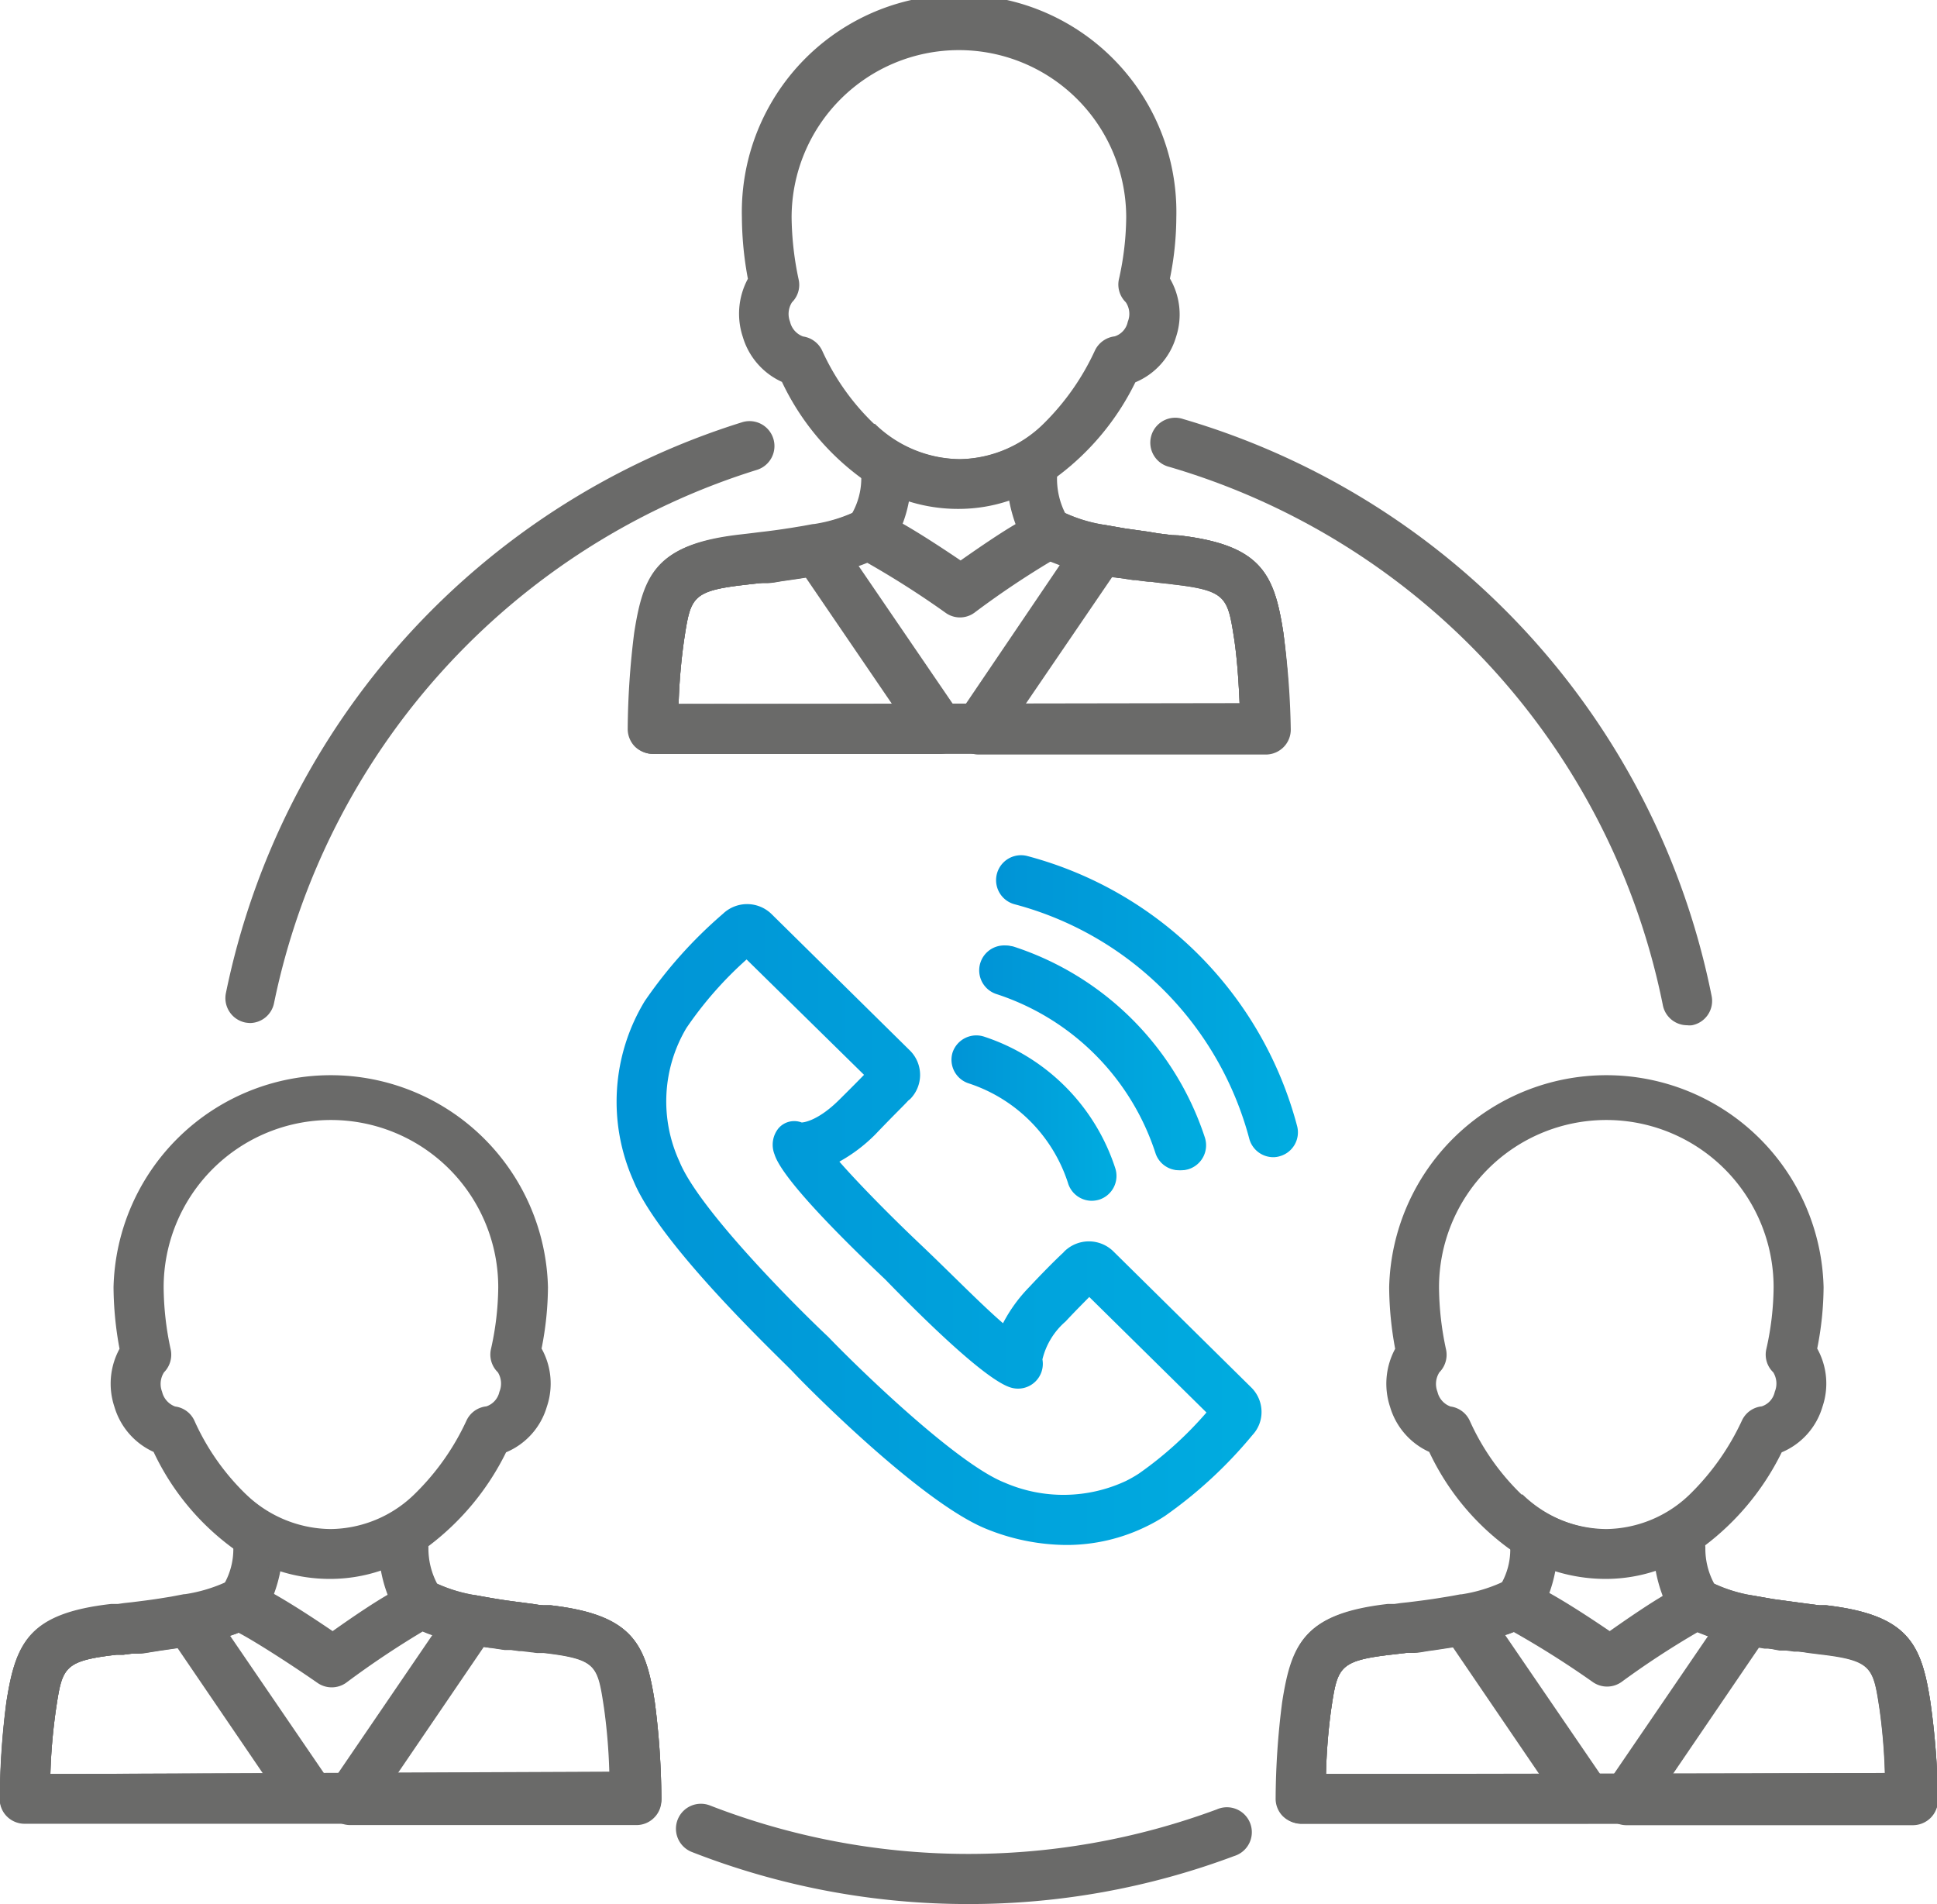 <?xml version="1.0" encoding="utf-8"?>
<svg xmlns="http://www.w3.org/2000/svg" xmlns:xlink="http://www.w3.org/1999/xlink" viewBox="0 0 148.43 145.88">
  <defs>
    <style>.cls-1{fill:#6a6a69;}.cls-2{fill:url(#linear-gradient);}.cls-3{fill:url(#linear-gradient-2);}.cls-4{fill:url(#linear-gradient-3);}.cls-5{fill:url(#linear-gradient-4);}.cls-6{fill:url(#linear-gradient-5);}</style>
    <linearGradient id="linear-gradient" x1="47.26" y1="93.8" x2="96.7" y2="93.8" gradientUnits="userSpaceOnUse">
      <stop offset="0" stop-color="#0094d6"/>
      <stop offset="1" stop-color="#00ace0"/>
    </linearGradient>
    <linearGradient id="linear-gradient-2" x1="72.91" y1="85.62" x2="85.56" y2="85.62" xlink:href="#linear-gradient"/>
    <linearGradient id="linear-gradient-3" x1="75.19" y1="81.05" x2="92.42" y2="81.05" xlink:href="#linear-gradient"/>
    <linearGradient id="linear-gradient-4" x1="75.03" y1="81.05" x2="92.26" y2="81.05" xlink:href="#linear-gradient"/>
    <linearGradient id="linear-gradient-5" x1="76.33" y1="77.09" x2="99.46" y2="77.09" xlink:href="#linear-gradient"/>
  </defs>
  <g id="Layer_2" data-name="Layer 2">
    <g id="Layer_5" data-name="Layer 5">
      <path class="cls-1" d="M19.18,78.38A1.9,1.9,0,0,0,21,76.85,54.23,54.23,0,0,1,58,36a1.91,1.91,0,1,0-1.13-3.65A58,58,0,0,0,17.31,76.09a1.91,1.91,0,0,0,1.48,2.25A2.58,2.58,0,0,0,19.18,78.38Z"/>
      <path class="cls-1" d="M129.28,78.55a1.58,1.58,0,0,0,.38,0,1.9,1.9,0,0,0,1.5-2.24,57.9,57.9,0,0,0-40.48-44.2,1.91,1.91,0,1,0-1.08,3.66A54.09,54.09,0,0,1,127.42,77,1.9,1.9,0,0,0,129.28,78.55Z"/>
      <path class="cls-1" d="M74.21,145.88a57.83,57.83,0,0,0,20.37-3.68,1.91,1.91,0,1,0-1.34-3.57,54.74,54.74,0,0,1-38.83-.3,1.91,1.91,0,1,0-1.4,3.56A58,58,0,0,0,74.21,145.88Z"/>
      <path class="cls-1" d="M147.93,130.44c-.69-4.51-1.7-6.71-8-7.45l-.52,0-1-.13-.74-.1-1.77-.24-1.54-.27h0a11.31,11.31,0,0,1-3-.91,5.63,5.63,0,0,1-.68-2.79,15.51,15.51,0,0,1-.06-2.37,2,2,0,0,0-.51-1.41,1.35,1.35,0,0,0-.41-.31,9.37,9.37,0,0,1-6.49,2.74,9.5,9.5,0,0,1-6.55-2.71,1.3,1.3,0,0,0-.34.28,1.92,1.92,0,0,0-.52,1.42,15.58,15.58,0,0,1-.07,2.47,5.3,5.3,0,0,1-.7,2.69h0a10.53,10.53,0,0,1-3,.88c-.48.09-1,.18-1.47.25l-.5.08c-.77.12-1.51.21-2.16.29l-.56.06-.49.07-.52,0c-6.28.73-7.29,2.93-8,7.46a59.48,59.48,0,0,0-.5,7.38,1.9,1.9,0,0,0,.55,1.36,2,2,0,0,0,1.36.56h46.86a1.94,1.94,0,0,0,1.35-.56,1.91,1.91,0,0,0,.56-1.36A59.7,59.7,0,0,0,147.93,130.44Zm-46.32,5.48A44,44,0,0,1,102,131c.49-3.26.56-3.76,4.64-4.23l.52-.06.61-.07.56-.07c.39,0,.8-.1,1.24-.16l.37-.05,1.38-.21c.23,0,.46-.09.69-.12h0c.77-.14,1.52-.29,2.19-.47l.95-.28.12,0v0l.32-.1.42-.15a7.68,7.68,0,0,0,.76-.38,4.67,4.67,0,0,0,1.92-2.51,10.81,10.81,0,0,0,.48-1.71,17,17,0,0,0,.27-2.45h7.18a17.9,17.9,0,0,0,.26,2.4,11.37,11.37,0,0,0,.49,1.78,4.67,4.67,0,0,0,1.92,2.49,8.34,8.34,0,0,0,.79.38l.7.27a16.54,16.54,0,0,0,1.6.44l.53.12c.57.13,1.17.23,1.81.34h.05l.45.07.15,0h0l1,.15h.08l.42,0c.2,0,.4.06.58.08l.18,0c.42,0,.84.11,1.28.15l.46.06c4.08.47,4.16,1,4.65,4.22a44.48,44.48,0,0,1,.41,4.91Z"/>
      <path class="cls-1" d="M147.93,130.44c-.69-4.51-1.7-6.71-8-7.45l-.52,0-1-.13-.74-.1-1.77-.24-1.54-.27h0a11.31,11.31,0,0,1-3-.91,2.3,2.3,0,0,0-1-.27c-.34,0-.86,0-2.77,1.1-1,.58-2.35,1.47-4.24,2.8-2-1.36-3.42-2.24-4.44-2.82C116.84,121,116.31,121,116,121a2.44,2.44,0,0,0-1,.27h0a11.74,11.74,0,0,1-3,.88h-.08c-.33.06-.68.13-1,.18l-.87.14c-.77.12-1.51.21-2.16.29l-.56.06-.49.07-.52,0c-6.28.73-7.29,2.93-8,7.46a59.48,59.48,0,0,0-.5,7.38,1.9,1.9,0,0,0,.55,1.36,2,2,0,0,0,1.36.56h46.86a1.94,1.94,0,0,0,1.35-.56,1.91,1.91,0,0,0,.56-1.36A59.7,59.7,0,0,0,147.93,130.44Zm-46.32,5.48A44,44,0,0,1,102,131c.49-3.26.56-3.76,4.64-4.23l.52-.06.61-.07a2,2,0,0,1,.24,0l.32,0c.39,0,.8-.1,1.24-.16l.37-.05,1.38-.21c.23,0,.46-.09.69-.12h0c.77-.14,1.51-.3,2.19-.47l.95-.28a.31.31,0,0,0,.12-.05l.32-.1.41-.16h0a71.33,71.33,0,0,1,6.05,3.83,1.91,1.91,0,0,0,2.2,0,65.66,65.66,0,0,1,5.82-3.81l.7.27a16.54,16.54,0,0,0,1.6.44l.53.12c.57.13,1.17.23,1.81.34l.5.08.18,0c.34,0,.69.11,1,.15h.08l.42,0,.58.08.18,0c.42,0,.84.11,1.28.15l.46.06c4.08.47,4.16,1,4.65,4.22a44.48,44.48,0,0,1,.41,4.91Z"/>
      <path class="cls-1" d="M147.93,130.44c-.69-4.51-1.7-6.71-8-7.45l-.52,0-1-.13-.74-.1-1.77-.24-1.54-.27h0a1.93,1.93,0,0,0-1.91.79l-1.54,2.27-7.28,10.66-.47.7-.1.14a1.87,1.87,0,0,0-.1,2,.88.88,0,0,0,.2.3,1.84,1.84,0,0,0,1.49.73h21.94a1.94,1.94,0,0,0,1.35-.56,1.91,1.91,0,0,0,.56-1.36A59.7,59.7,0,0,0,147.93,130.44Zm-19.74,5.48,6.64-9.75.6.1h0l1,.15h.08l.42,0c.2,0,.4.06.58.08l.18,0c.46.07.88.11,1.22.15H139l.46.06c4.08.47,4.16,1,4.65,4.22a44.48,44.48,0,0,1,.41,4.91Z"/>
      <path class="cls-1" d="M123.19,136.76l-.1-.14-.47-.7-7.29-10.66v0l-1.49-2.18a1.7,1.7,0,0,0-.23-.3,1.88,1.88,0,0,0-1.68-.57h-.08c-.33.06-.68.13-1,.18l-.37.06-.5.08c-.77.12-1.51.21-2.16.29l-.56.06-.49.07-.52,0c-6.28.73-7.29,2.93-8,7.46a59.48,59.48,0,0,0-.5,7.38,1.9,1.9,0,0,0,.55,1.36,2,2,0,0,0,1.36.56H121.6a1.87,1.87,0,0,0,1.49-.73,1,1,0,0,0,.2-.3A1.89,1.89,0,0,0,123.19,136.76Zm-21.58-.84A44,44,0,0,1,102,131c.49-3.26.56-3.76,4.64-4.23l.52-.06.85-.1.32,0c.39,0,.8-.1,1.24-.16l.37-.05,1.38-.21,6.64,9.75Z"/>
      <path class="cls-1" d="M139.25,103.32a24.62,24.62,0,0,0,.49-4.7,16.65,16.65,0,0,0-33.29,0,26.43,26.43,0,0,0,.46,4.72,5.63,5.63,0,0,0-.39,4.45,5.49,5.49,0,0,0,3,3.45,19.32,19.32,0,0,0,6.06,7.37,13.84,13.84,0,0,0,3.62,1.78,13,13,0,0,0,3.86.58,12.18,12.18,0,0,0,3.85-.63,13.6,13.6,0,0,0,3.62-1.84,20,20,0,0,0,6-7.23,5.44,5.44,0,0,0,3.12-3.48A5.51,5.51,0,0,0,139.25,103.32ZM136,106.63a1.5,1.5,0,0,1-1,1.12,1.89,1.89,0,0,0-1.52,1.09,19.17,19.17,0,0,1-3.91,5.57,9.37,9.37,0,0,1-6.49,2.74,9.5,9.5,0,0,1-6.55-2.71,18.28,18.28,0,0,1-3.91-5.6,1.9,1.9,0,0,0-1.47-1.08,1.57,1.57,0,0,1-1-1.13,1.65,1.65,0,0,1,.15-1.49,1.91,1.91,0,0,0,.51-1.74,23.09,23.09,0,0,1-.54-4.77,12.82,12.82,0,1,1,25.64,0,22.18,22.18,0,0,1-.56,4.74,1.88,1.88,0,0,0,.53,1.77A1.64,1.64,0,0,1,136,106.63Z"/>
      <path class="cls-1" d="M98.34,48.46c-.69-4.5-1.71-6.71-8-7.44L89.83,41l-1.06-.13L88,40.74l-1.78-.25-1.54-.27h0a11.4,11.4,0,0,1-3.06-.91A5.87,5.87,0,0,1,81,36.52a14.34,14.34,0,0,1,0-2.37,2,2,0,0,0-.52-1.41,1.35,1.35,0,0,0-.41-.31,9.38,9.38,0,0,1-6.49,2.75,9.51,9.51,0,0,1-6.55-2.72,1.81,1.81,0,0,0-.34.28,1.93,1.93,0,0,0-.52,1.42A16.88,16.88,0,0,1,66,36.63a5.52,5.52,0,0,1-.7,2.69h0a10.53,10.53,0,0,1-3,.88l-1.46.26-.51.07c-.76.12-1.51.22-2.15.29l-.56.07-.5.06-.52.06c-6.28.72-7.29,2.93-8,7.45a61.8,61.8,0,0,0-.5,7.38,1.93,1.93,0,0,0,.55,1.36,2,2,0,0,0,1.36.56H96.93a1.92,1.92,0,0,0,1.34-.56,1.9,1.9,0,0,0,.56-1.36A61.1,61.1,0,0,0,98.34,48.46ZM52,53.94a44.24,44.24,0,0,1,.42-4.9c.5-3.26.56-3.76,4.64-4.23l.52-.06.62-.07.56-.07c.38,0,.79-.09,1.23-.16l.37-.05c.45-.07.92-.13,1.38-.21l.69-.12h0c.78-.14,1.52-.29,2.19-.47.33-.09.66-.18,1-.28l.12,0h0l.31-.11c.15,0,.28-.1.42-.15a6.72,6.72,0,0,0,.76-.38,4.67,4.67,0,0,0,1.92-2.51,9.86,9.86,0,0,0,.49-1.71A18.33,18.33,0,0,0,69.91,36h7.17a17.73,17.73,0,0,0,.26,2.4,11.37,11.37,0,0,0,.49,1.78,4.72,4.72,0,0,0,1.92,2.49,8.34,8.34,0,0,0,.79.38l.7.27a16.54,16.54,0,0,0,1.6.44c.18,0,.35.09.53.12.57.13,1.18.23,1.81.34h.06l.44.07.15,0h0l1,.15H87l.42.06.58.07.19,0c.42.06.84.11,1.27.15l.46.06c4.08.47,4.16,1,4.66,4.22.24,1.61.35,3.52.41,4.91Z"/>
      <path class="cls-1" d="M98.34,48.46c-.69-4.5-1.71-6.71-8-7.44L89.83,41l-1.06-.13L88,40.74l-1.78-.25-1.54-.27h0a11.4,11.4,0,0,1-3.06-.91,2.3,2.3,0,0,0-1-.27c-.34,0-.86,0-2.77,1.1-1,.58-2.34,1.47-4.24,2.8-2-1.35-3.42-2.24-4.44-2.82C67.24,39,66.72,39,66.38,39a2.36,2.36,0,0,0-1,.27h0a11.74,11.74,0,0,1-3,.88h-.07c-.34.06-.68.13-1,.18s-.58.1-.87.14c-.76.12-1.51.22-2.15.29l-.56.07-.5.06-.52.06c-6.28.72-7.29,2.93-8,7.45a61.8,61.8,0,0,0-.5,7.38,1.93,1.93,0,0,0,.55,1.36,2,2,0,0,0,1.36.56H96.93a1.92,1.92,0,0,0,1.34-.56,1.9,1.9,0,0,0,.56-1.36A61.1,61.1,0,0,0,98.34,48.46ZM52,53.94a44.24,44.24,0,0,1,.42-4.9c.5-3.26.56-3.76,4.64-4.23l.52-.06.62-.07.23,0,.33,0c.38,0,.79-.09,1.23-.16l.37-.05c.45-.07.92-.13,1.38-.21l.69-.12h0c.78-.14,1.51-.3,2.19-.47.33-.09.66-.18,1-.28l.12,0,.31-.11.41-.16h0a69.76,69.76,0,0,1,6,3.83,1.88,1.88,0,0,0,2.2,0A67.17,67.17,0,0,1,80.54,43l.7.27a16.54,16.54,0,0,0,1.6.44c.18,0,.35.09.53.12.57.13,1.18.23,1.81.34l.5.08.18,0c.35.05.69.11,1,.15H87c.14,0,.28,0,.42.06l.58.07.19,0c.42.06.84.11,1.27.15l.46.06c4.08.47,4.16,1,4.66,4.22.24,1.61.35,3.52.41,4.91Z"/>
      <path class="cls-1" d="M98.34,48.46c-.69-4.5-1.71-6.71-8-7.44L89.83,41l-1.06-.13L88,40.74l-1.78-.25-1.54-.27h0a1.94,1.94,0,0,0-1.92.8l-1.54,2.26L74,53.94l-.48.7-.09.14a1.87,1.87,0,0,0-.11,2,1.27,1.27,0,0,0,.2.31,1.89,1.89,0,0,0,1.49.72h22a1.92,1.92,0,0,0,1.34-.56,1.9,1.9,0,0,0,.56-1.36A61.1,61.1,0,0,0,98.34,48.46ZM78.59,53.94l6.65-9.75.59.1h0l1,.15H87l.42.06.58.07.19,0c.45.07.87.11,1.21.15h.06l.46.06c4.08.47,4.16,1,4.66,4.22.24,1.61.35,3.52.41,4.91Z"/>
      <path class="cls-1" d="M73.59,54.78l-.1-.14-.47-.7L65.74,43.28h0l-1.5-2.19a1.7,1.7,0,0,0-.23-.3,1.9,1.9,0,0,0-1.68-.57h-.07c-.34.06-.68.13-1,.18l-.36.07-.51.07c-.76.12-1.51.22-2.15.29l-.56.07-.5.06-.52.06c-6.28.72-7.29,2.93-8,7.45a61.8,61.8,0,0,0-.5,7.38,1.93,1.93,0,0,0,.55,1.36,2,2,0,0,0,1.36.56H72a1.87,1.87,0,0,0,1.48-.72,1.69,1.69,0,0,0,.21-.31A1.92,1.92,0,0,0,73.59,54.78ZM52,53.94a44.24,44.24,0,0,1,.42-4.9c.5-3.26.56-3.76,4.64-4.23l.52-.06.85-.09.33,0c.38,0,.79-.09,1.23-.16l.37-.05c.45-.07.92-.13,1.38-.21l6.65,9.75Z"/>
      <path class="cls-1" d="M89.65,21.34a23.82,23.82,0,0,0,.49-4.69,16.65,16.65,0,1,0-33.29,0,26.32,26.32,0,0,0,.46,4.71,5.63,5.63,0,0,0-.39,4.45,5.49,5.49,0,0,0,3,3.45A19.42,19.42,0,0,0,66,36.63a13.25,13.25,0,0,0,3.62,1.78,12.64,12.64,0,0,0,3.85.58,12.18,12.18,0,0,0,3.85-.63A13.17,13.17,0,0,0,81,36.52a19.91,19.91,0,0,0,6-7.23,5.42,5.42,0,0,0,3.12-3.48A5.47,5.47,0,0,0,89.65,21.34Zm-3.23,3.31a1.48,1.48,0,0,1-1,1.12,1.93,1.93,0,0,0-1.52,1.09A19,19,0,0,1,80,32.43a9.38,9.38,0,0,1-6.49,2.75,9.51,9.51,0,0,1-6.55-2.72A18.22,18.22,0,0,1,63,26.86a1.92,1.92,0,0,0-1.46-1.08,1.58,1.58,0,0,1-1-1.13,1.65,1.65,0,0,1,.15-1.49,1.88,1.88,0,0,0,.51-1.74,23.79,23.79,0,0,1-.54-4.76,12.82,12.82,0,1,1,25.64,0,22.25,22.25,0,0,1-.56,4.74,1.9,1.9,0,0,0,.53,1.76A1.59,1.59,0,0,1,86.42,24.65Z"/>
      <path class="cls-1" d="M50.18,130.44c-.69-4.51-1.7-6.72-8-7.45l-.52,0c-.3,0-.67-.09-1.05-.13l-.74-.1c-.56-.07-1.16-.15-1.77-.25s-1-.17-1.54-.27h0a11.57,11.57,0,0,1-3.06-.9,5.78,5.78,0,0,1-.67-2.79,15.57,15.57,0,0,1-.06-2.37,1.92,1.92,0,0,0-.52-1.41,1.38,1.38,0,0,0-.4-.32,9.33,9.33,0,0,1-6.49,2.75,9.48,9.48,0,0,1-6.55-2.71,1.54,1.54,0,0,0-.35.28,1.93,1.93,0,0,0-.51,1.42,15.58,15.58,0,0,1-.07,2.47,5.41,5.41,0,0,1-.7,2.69h0a10.57,10.57,0,0,1-3,.87c-.48.1-1,.19-1.47.26l-.5.08c-.77.12-1.51.21-2.16.29l-.56.06-.49.07-.52,0c-6.28.72-7.29,2.93-8,7.46a59.38,59.38,0,0,0-.5,7.38,1.87,1.87,0,0,0,.55,1.35,1.92,1.92,0,0,0,1.36.56H48.77a1.9,1.9,0,0,0,1.35-.56,1.87,1.87,0,0,0,.56-1.35A59.6,59.6,0,0,0,50.18,130.44ZM3.86,135.92a44,44,0,0,1,.42-4.9c.49-3.27.56-3.76,4.64-4.24l.52,0,.61-.08.56-.06c.39,0,.8-.1,1.24-.16.12,0,.25,0,.37-.06l1.38-.2c.23,0,.46-.09.69-.12h0c.77-.14,1.52-.29,2.19-.47l.95-.28.12,0h0l.32-.11a3,3,0,0,0,.42-.15,6,6,0,0,0,.76-.37A4.71,4.71,0,0,0,21,122.1a10.63,10.63,0,0,0,.48-1.72,16.84,16.84,0,0,0,.27-2.44h7.18a17.9,17.9,0,0,0,.26,2.4,10.64,10.64,0,0,0,.49,1.78,4.71,4.71,0,0,0,1.92,2.49,5.82,5.82,0,0,0,.79.37c.21.09.45.19.7.27a12.28,12.28,0,0,0,1.6.44,4.54,4.54,0,0,0,.53.12c.57.13,1.17.24,1.81.35h0l.44.06.16,0h0l1,.15h.08l.42,0,.58.08.18,0c.42,0,.84.11,1.28.15l.46,0c4.08.48,4.16,1,4.65,4.23a44.48,44.48,0,0,1,.41,4.91Z"/>
      <path class="cls-1" d="M50.18,130.44c-.69-4.51-1.7-6.72-8-7.45l-.52,0c-.3,0-.67-.09-1.05-.13l-.74-.1c-.56-.07-1.16-.15-1.77-.25s-1-.17-1.54-.27h0a11.57,11.57,0,0,1-3.06-.9,2.29,2.29,0,0,0-1-.27c-.34,0-.86,0-2.77,1.1-1,.58-2.35,1.46-4.24,2.8-2-1.36-3.42-2.24-4.44-2.82C19.09,121,18.56,121,18.23,121a2.44,2.44,0,0,0-1.05.27h0a11.8,11.8,0,0,1-3,.87H14.1l-1,.19-.87.14c-.77.12-1.51.21-2.16.29l-.56.06-.49.07-.52,0c-6.28.72-7.29,2.93-8,7.46a59.38,59.38,0,0,0-.5,7.38,1.87,1.87,0,0,0,.55,1.35,1.92,1.92,0,0,0,1.36.56H48.77a1.9,1.9,0,0,0,1.35-.56,1.87,1.87,0,0,0,.56-1.35A59.6,59.6,0,0,0,50.18,130.44ZM3.86,135.92a44,44,0,0,1,.42-4.9c.49-3.27.56-3.76,4.64-4.24l.52,0,.61-.08.24,0,.32,0c.39,0,.8-.1,1.24-.16l.37-.06,1.38-.2c.23,0,.46-.09.69-.12h0c.77-.14,1.51-.3,2.19-.47l.95-.28.12-.05.32-.11a3.7,3.7,0,0,0,.4-.16h0c1.16.6,3.86,2.32,6.05,3.84a1.91,1.91,0,0,0,2.2,0A68.6,68.6,0,0,1,32.39,125c.21.09.45.19.7.27a12.28,12.28,0,0,0,1.6.44,4.54,4.54,0,0,0,.53.12c.57.13,1.17.24,1.81.35l.49.07.19,0,1,.15h.08l.42,0,.58.08.18,0c.42,0,.84.11,1.28.15l.46,0c4.08.48,4.16,1,4.65,4.23a44.48,44.48,0,0,1,.41,4.91Z"/>
      <path class="cls-1" d="M50.18,130.44c-.69-4.51-1.7-6.72-8-7.45l-.52,0c-.3,0-.67-.09-1.05-.13l-.74-.1c-.56-.07-1.16-.15-1.77-.25s-1-.17-1.54-.27h0a1.94,1.94,0,0,0-1.91.8l-1.54,2.26-7.28,10.67-.47.7-.1.14a1.87,1.87,0,0,0-.1,2,.88.88,0,0,0,.2.3,1.86,1.86,0,0,0,1.49.72H48.77a1.9,1.9,0,0,0,1.35-.56,1.87,1.87,0,0,0,.56-1.35A59.6,59.6,0,0,0,50.18,130.44Zm-19.74,5.48,6.64-9.75.6.1h0l1,.15h.08l.42,0,.58.08.18,0,1.22.15h.06l.46,0c4.08.48,4.16,1,4.65,4.23a44.48,44.48,0,0,1,.41,4.91Z"/>
      <path class="cls-1" d="M25.44,136.76l-.1-.14-.47-.7-7.29-10.67h0l-1.49-2.18a2.26,2.26,0,0,0-.23-.31,1.94,1.94,0,0,0-1.68-.57H14.1l-1,.19-.37.06-.5.08c-.77.12-1.51.21-2.16.29l-.56.06-.49.07-.52,0c-6.28.72-7.29,2.93-8,7.46a59.38,59.38,0,0,0-.5,7.38,1.87,1.87,0,0,0,.55,1.35,1.92,1.92,0,0,0,1.36.56H23.85a1.89,1.89,0,0,0,1.49-.72,1,1,0,0,0,.2-.3A1.89,1.89,0,0,0,25.44,136.76Zm-21.58-.84a44,44,0,0,1,.42-4.9c.49-3.27.56-3.76,4.64-4.24l.52,0,.85-.1.32,0c.39,0,.8-.1,1.24-.16l.37-.06,1.38-.2,6.64,9.75Z"/>
      <path class="cls-1" d="M41.5,103.32a24.62,24.62,0,0,0,.49-4.7,16.65,16.65,0,0,0-33.29,0,26.43,26.43,0,0,0,.46,4.72,5.59,5.59,0,0,0-.39,4.45,5.49,5.49,0,0,0,3,3.45,19.32,19.32,0,0,0,6.06,7.37,13.5,13.5,0,0,0,3.62,1.77,12.71,12.71,0,0,0,3.86.59,12.18,12.18,0,0,0,3.85-.63,13.6,13.6,0,0,0,3.62-1.84,20.1,20.1,0,0,0,6-7.23,5.44,5.44,0,0,0,3.12-3.48A5.51,5.51,0,0,0,41.5,103.32Zm-3.23,3.31a1.52,1.52,0,0,1-1,1.12,1.9,1.9,0,0,0-1.52,1.08,18.91,18.91,0,0,1-3.91,5.57,9.33,9.33,0,0,1-6.49,2.75,9.48,9.48,0,0,1-6.55-2.71,18.19,18.19,0,0,1-3.91-5.61,1.89,1.89,0,0,0-1.47-1.07,1.59,1.59,0,0,1-1-1.13,1.65,1.65,0,0,1,.15-1.49,1.92,1.92,0,0,0,.51-1.75,23,23,0,0,1-.54-4.76,12.82,12.82,0,1,1,25.64,0,22.25,22.25,0,0,1-.56,4.74,1.89,1.89,0,0,0,.53,1.77A1.64,1.64,0,0,1,38.27,106.63Z"/>
      <path class="cls-2" d="M75.61,117.15c-5-2-13.88-11-14.81-12s-10.23-9.7-12.27-14.71a14.85,14.85,0,0,1,.87-13.73,34.51,34.51,0,0,1,6-6.7,2.68,2.68,0,0,1,3.7,0l10.65,10.5a2.63,2.63,0,0,1,0,3.69h0l-.16.13c-.28.32-1,1-2.53,2.6A12.19,12.19,0,0,1,64.32,89c1.48,1.69,3.94,4.19,6.19,6.32s4.66,4.61,6.35,6.06a11.57,11.57,0,0,1,2-2.76c.93-1,2.1-2.18,2.62-2.65a.68.68,0,0,1,.11-.12,2.68,2.68,0,0,1,3.7,0l10.59,10.45a2.64,2.64,0,0,1,.79,1.86,2.57,2.57,0,0,1-.69,1.78,34.15,34.15,0,0,1-6.7,6.2,12.25,12.25,0,0,1-1.35.77,13.89,13.89,0,0,1-6.27,1.46A16.53,16.53,0,0,1,75.61,117.15Zm7.86-17.78c-.37.38-1,1-1.82,1.88a5.56,5.56,0,0,0-1.77,2.9h0a1.9,1.9,0,0,1-2.42,2.16c-1.81-.53-6.27-4.83-9.63-8.29-3.56-3.37-7.92-7.77-8.48-9.58a2,2,0,0,1,.31-2A1.59,1.59,0,0,1,61.43,86s1.15,0,2.93-1.79c.89-.88,1.47-1.47,1.85-1.86l-9-8.84a28.6,28.6,0,0,0-4.61,5.25A11,11,0,0,0,52.07,89c1.46,3.59,8.68,10.87,11.41,13.44C66,105.06,73.39,112.19,77,113.6a11.31,11.31,0,0,0,9.27-.13,9.75,9.75,0,0,0,1-.57,28.3,28.3,0,0,0,5.18-4.68Z"/>
      <path class="cls-3" d="M83.65,92a2.06,2.06,0,0,0,.59-.09,1.91,1.91,0,0,0,1.22-2.41,15.72,15.72,0,0,0-10-10.06A1.92,1.92,0,0,0,73,80.62,1.9,1.9,0,0,0,74.22,83a11.88,11.88,0,0,1,7.61,7.61A1.91,1.91,0,0,0,83.65,92Z"/>
      <path class="cls-4" d="M90.51,89.66a2,2,0,0,0,.59-.09,1.92,1.92,0,0,0,1.23-2.41A22.88,22.88,0,0,0,77.69,72.53a1.91,1.91,0,0,0-1.18,3.63A19,19,0,0,1,88.7,88.34,1.9,1.9,0,0,0,90.51,89.66Z"/>
      <path class="cls-5" d="M90.35,89.66a2,2,0,0,0,.59-.09,1.92,1.92,0,0,0,1.23-2.41A22.89,22.89,0,0,0,77.54,72.53a1.91,1.91,0,1,0-1.19,3.63A19,19,0,0,1,88.54,88.34,1.9,1.9,0,0,0,90.35,89.66Z"/>
      <path class="cls-6" d="M97.55,88.66a1.68,1.68,0,0,0,.5-.07,1.9,1.9,0,0,0,1.34-2.34A29.09,29.09,0,0,0,78.74,65.59a1.91,1.91,0,0,0-1,3.69,25.31,25.31,0,0,1,18,18A1.91,1.91,0,0,0,97.55,88.66Z"/>
    </g>
  </g>
</svg>